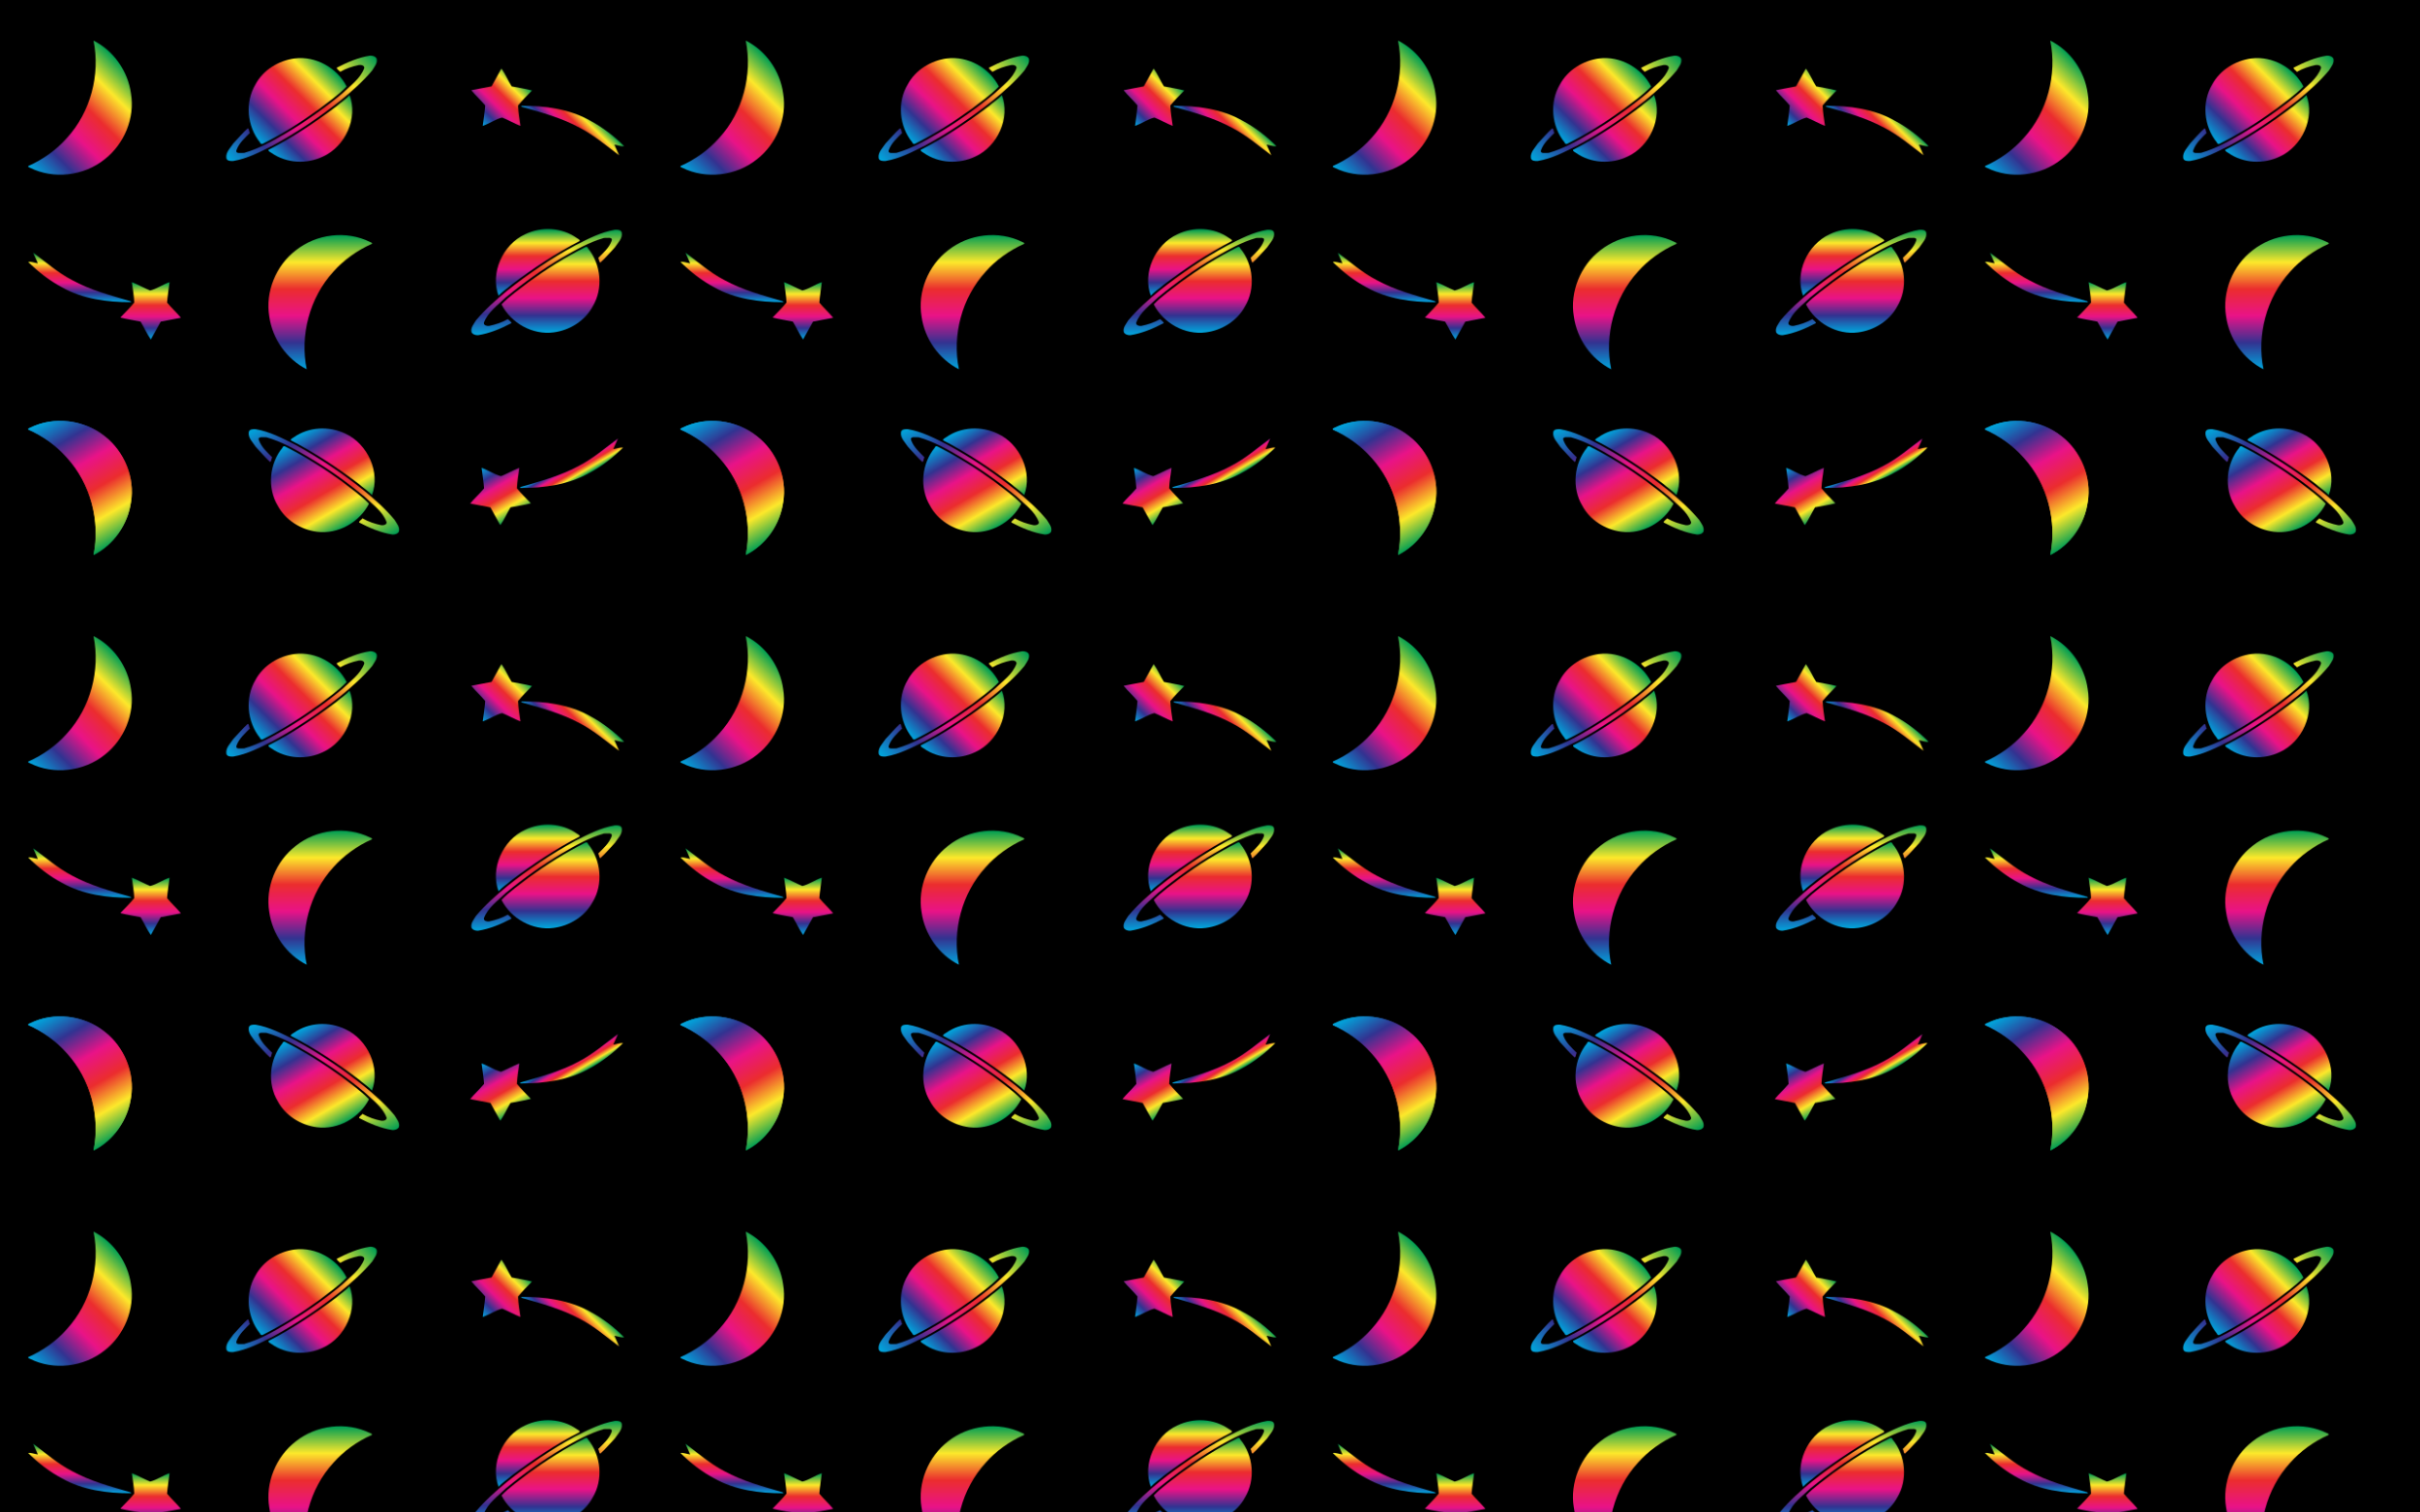 <?xml version="1.0" encoding="UTF-8"?>
<svg enable-background="new 0 0 2560 1600" version="1.1" viewBox="0 0 2560 1600" xml:space="preserve" xmlns="http://www.w3.org/2000/svg"><pattern id="s" width="690" height="630" overflow="visible" patternUnits="userSpaceOnUse" viewBox="0 -630 690 630"><polygon points="0 -630 690 -630 690 1e-4 0 1e-4" fill="none"/><linearGradient id="q" x1="-131.71" x2="-27.908" y1="-14393" y2="-14289" gradientTransform="matrix(1 0 0 -1 163.87 -14844)" gradientUnits="userSpaceOnUse"><stop stop-color="#00A8DE" offset="0"/><stop stop-color="#333391" offset=".2"/><stop stop-color="#E91388" offset=".4"/><stop stop-color="#EB2D2E" offset=".6"/><stop stop-color="#FDE92B" offset=".8"/><stop stop-color="#009E54" offset="1"/></linearGradient><path d="m98.91-587.08c7.377 35.948-3.152 75.675-28.031 102.95-11.199 12.758-25.387 22.783-40.908 29.738-0.699 1.2 1.023 1.416 1.758 1.833 25.113 12.535 56.976 8.674 78.841-8.825 20.82-16.058 32.267-43.826 27.901-69.803-3.148-23.564-18.32-45.259-39.561-55.896z" fill="url(#q)" stroke="#000" stroke-width=".034"/><g stroke="#000" stroke-width=".034"><linearGradient id="o" x1="88.524" x2="221.15" y1="-14395" y2="-14263" gradientTransform="matrix(1 0 0 -1 163.87 -14844)" gradientUnits="userSpaceOnUse"><stop stop-color="#00A8DE" offset="0"/><stop stop-color="#333391" offset=".2"/><stop stop-color="#E91388" offset=".4"/><stop stop-color="#EB2D2E" offset=".6"/><stop stop-color="#FDE92B" offset=".8"/><stop stop-color="#009E54" offset="1"/></linearGradient><path d="m391.47-571.1c-12.312 1.877-24.155 6.941-35.217 12.712-0.104 1.527 2.547 2.943 3.645 4.319 6.127-3.548 12.949-5.77 19.858-7.193 2.129-0.331 5.785 0.4 5.605 3.184-4.16 11.49-14.765 18.68-23.204 26.857-18.644 15.417-38.588 29.662-59.516 42.05-14.088 8.249-28.553 16.393-44.391 20.902-2.561-0.295-9.887 1.661-7.917-3.285 2.712-7.262 8.735-12.542 14.07-17.949-1.347-1.243-0.612-4.322-2.366-4.726-5.526 4.899-10.086 10.64-15.172 15.924-3.065 4.726-8.252 9.329-7.377 15.402 0.436 3.35 4.625 3.357 7.182 3.245 15.028-2.493 28.575-9.686 42.046-16.429 25.174-13.792 49.387-29.889 71.781-47.795 11.768-9.657 23.431-19.843 33.228-31.626 2.244-3.89 5.857-7.629 4.625-12.531-1.347-2.421-4.416-3.188-6.88-3.062z" fill="url(#o)"/><linearGradient id="l" x1="101.81" x2="179.27" y1="-14356" y2="-14279" gradientTransform="matrix(1 0 0 -1 163.87 -14844)" gradientUnits="userSpaceOnUse"><stop stop-color="#00A8DE" offset="0"/><stop stop-color="#333391" offset=".2"/><stop stop-color="#E91388" offset=".4"/><stop stop-color="#EB2D2E" offset=".6"/><stop stop-color="#FDE92B" offset=".8"/><stop stop-color="#009E54" offset="1"/></linearGradient><path d="m311.63-568.15c-17.03 2.168-33.214 12.211-41.398 27.476-11.382 18.806-8.94 44.463 4.91 61.367 0.414 1.484 1.765 2.226 3.22 1.21 20.856-10.468 40.602-23.017 59.516-36.697 9.826-7.69 20.157-14.678 28.816-23.705-10.1-19.818-32.739-32.58-55.064-29.652z" fill="url(#l)"/><linearGradient id="f" x1="136.96" x2="209.27" y1="-14391" y2="-14318" gradientTransform="matrix(1 0 0 -1 163.87 -14844)" gradientUnits="userSpaceOnUse"><stop stop-color="#00A8DE" offset="0"/><stop stop-color="#333391" offset=".2"/><stop stop-color="#E91388" offset=".4"/><stop stop-color="#EB2D2E" offset=".6"/><stop stop-color="#FDE92B" offset=".8"/><stop stop-color="#009E54" offset="1"/></linearGradient><path d="m369.8-529.4c-4.059 4.589-9.365 7.697-13.842 11.786-22.736 17.196-46.689 33.167-72.022 46.174 0.004 1.704 2.096 2.233 3.224 3.155 15.759 11.17 37.407 12.193 54.628 3.843 23.633-10.795 37.112-41.02 28.013-64.959z" fill="url(#f)"/></g><g stroke="#000" stroke-width=".034"><linearGradient id="i" x1="344.32" x2="389.08" y1="-14345" y2="-14300" gradientTransform="matrix(1 0 0 -1 163.87 -14844)" gradientUnits="userSpaceOnUse"><stop stop-color="#00A8DE" offset="0"/><stop stop-color="#333391" offset=".2"/><stop stop-color="#E91388" offset=".4"/><stop stop-color="#EB2D2E" offset=".6"/><stop stop-color="#FDE92B" offset=".8"/><stop stop-color="#009E54" offset="1"/></linearGradient><path d="m530.42-557.45c-3.526 6.246-6.919 12.589-10.468 18.831-7.114 1.38-14.224 2.774-21.349 4.067 4.574 5.594 10.021 10.489 14.653 16.04-0.526 7.229-1.693 14.448-2.593 21.659 7.038-2.381 13.363-7.013 20.51-8.8 6.57 2.662 12.762 6.195 19.357 8.803-1.016-7.157-2.194-14.343-2.539-21.562 4.538-5.583 9.758-10.684 14.75-15.892-7.02-1.862-14.343-2.795-21.468-4.315-3.721-6.084-6.984-13.515-10.853-18.831h1e-4z" fill="url(#i)"/><linearGradient id="c" x1="426.21" x2="459.6" y1="-14366" y2="-14332" gradientTransform="matrix(1 0 0 -1 163.87 -14844)" gradientUnits="userSpaceOnUse"><stop stop-color="#00A8DE" offset="0"/><stop stop-color="#333391" offset=".2"/><stop stop-color="#E91388" offset=".4"/><stop stop-color="#EB2D2E" offset=".6"/><stop stop-color="#FDE92B" offset=".8"/><stop stop-color="#009E54" offset="1"/></linearGradient><path d="m552-517.03c21.036 6.138 42.511 11.825 61.839 22.433 14.916 7.744 27.678 18.918 41.027 28.856-1.668-3.735-3.361-7.471-4.964-11.235 3.364 0.371 7.255 2.186 10.287 1.56-10.395-10.309-22.379-19.815-35.53-26.756-22.131-12.542-48.008-15.982-73.092-15.849-0.241 0.518-0.097 0.85 0.432 0.99z" fill="url(#c)"/></g><g fill="url(#r)"><linearGradient id="r" x1="-106.16" x2="-30.969" y1="-14652" y2="-14782" gradientTransform="matrix(1 0 0 -1 163.87 -14844)" gradientUnits="userSpaceOnUse"><stop stop-color="#00A8DE" offset="0"/><stop stop-color="#333391" offset=".2"/><stop stop-color="#E91388" offset=".4"/><stop stop-color="#EB2D2E" offset=".6"/><stop stop-color="#FDE92B" offset=".8"/><stop stop-color="#009E54" offset="1"/></linearGradient><path d="m98.91-42.923c7.377-35.948-3.152-75.675-28.031-102.95-11.199-12.758-25.387-22.783-40.908-29.738-0.699-1.199 1.023-1.416 1.758-1.833 25.113-12.535 56.976-8.674 78.841 8.825 20.82 16.058 32.267 43.826 27.901 69.803-3.148 23.564-18.32 45.259-39.561 55.896z"/><path d="m98.91-42.923c7.377-35.948-3.152-75.675-28.031-102.95-11.199-12.758-25.387-22.783-40.908-29.738-0.699-1.199 1.023-1.416 1.758-1.833 25.113-12.535 56.976-8.674 78.841 8.825 20.82 16.058 32.267 43.826 27.901 69.803-3.148 23.564-18.32 45.259-39.561 55.896z" stroke="#000" stroke-width=".034"/></g><g stroke="#000" stroke-width=".034"><linearGradient id="n" x1="135.53" x2="221.78" y1="-14649" y2="-14798" gradientTransform="matrix(1 0 0 -1 163.87 -14844)" gradientUnits="userSpaceOnUse"><stop stop-color="#00A8DE" offset="0"/><stop stop-color="#333391" offset=".2"/><stop stop-color="#E91388" offset=".4"/><stop stop-color="#EB2D2E" offset=".6"/><stop stop-color="#FDE92B" offset=".8"/><stop stop-color="#009E54" offset="1"/></linearGradient><path d="m415.1-64.557c-12.312-1.877-24.155-6.941-35.217-12.712-0.104-1.527 2.547-2.943 3.645-4.319 6.127 3.548 12.949 5.77 19.858 7.193 2.129 0.331 5.785-0.4 5.605-3.184-4.16-11.49-14.765-18.68-23.204-26.857-18.644-15.417-38.588-29.662-59.516-42.05-14.088-8.249-28.553-16.393-44.391-20.902-2.561 0.295-9.887-1.661-7.917 3.285 2.712 7.262 8.735 12.542 14.07 17.949-1.347 1.243-0.612 4.322-2.366 4.726-5.526-4.899-10.086-10.64-15.172-15.924-3.065-4.726-8.252-9.329-7.377-15.402 0.436-3.35 4.625-3.357 7.182-3.245 15.028 2.493 28.575 9.686 42.046 16.429 25.174 13.792 49.387 29.889 71.781 47.795 11.768 9.657 23.431 19.844 33.228 31.626 2.244 3.89 5.857 7.629 4.625 12.531-1.347 2.421-4.416 3.188-6.88 3.062z" fill="url(#n)"/><linearGradient id="k" x1="140.91" x2="194.18" y1="-14684" y2="-14776" gradientTransform="matrix(1 0 0 -1 163.87 -14844)" gradientUnits="userSpaceOnUse"><stop stop-color="#00A8DE" offset="0"/><stop stop-color="#333391" offset=".2"/><stop stop-color="#E91388" offset=".4"/><stop stop-color="#EB2D2E" offset=".6"/><stop stop-color="#FDE92B" offset=".8"/><stop stop-color="#009E54" offset="1"/></linearGradient><path d="m335.26-67.5c-17.03-2.168-33.214-12.211-41.398-27.476-11.382-18.806-8.94-44.463 4.91-61.367 0.414-1.484 1.765-2.226 3.22-1.21 20.856 10.468 40.602 23.017 59.516 36.697 9.826 7.69 20.157 14.678 28.816 23.705-10.1 19.818-32.739 32.58-55.064 29.652z" fill="url(#k)"/><linearGradient id="e" x1="170.29" x2="217.51" y1="-14663" y2="-14745" gradientTransform="matrix(1 0 0 -1 163.87 -14844)" gradientUnits="userSpaceOnUse"><stop stop-color="#00A8DE" offset="0"/><stop stop-color="#333391" offset=".2"/><stop stop-color="#E91388" offset=".4"/><stop stop-color="#EB2D2E" offset=".6"/><stop stop-color="#FDE92B" offset=".8"/><stop stop-color="#009E54" offset="1"/></linearGradient><path d="m393.43-106.26c-4.059-4.589-9.365-7.697-13.842-11.786-22.736-17.196-46.689-33.167-72.022-46.174 0.004-1.704 2.096-2.233 3.224-3.155 15.759-11.17 37.407-12.193 54.628-3.843 23.633 10.795 37.112 41.02 28.013 64.959z" fill="url(#e)"/></g><g stroke="#000" stroke-width=".034"><linearGradient id="h" x1="347.87" x2="379.04" y1="-14708" y2="-14762" gradientTransform="matrix(1 0 0 -1 163.87 -14844)" gradientUnits="userSpaceOnUse"><stop stop-color="#00A8DE" offset="0"/><stop stop-color="#333391" offset=".2"/><stop stop-color="#E91388" offset=".4"/><stop stop-color="#EB2D2E" offset=".6"/><stop stop-color="#FDE92B" offset=".8"/><stop stop-color="#009E54" offset="1"/></linearGradient><path d="m529.23-74.432c-3.526-6.246-6.919-12.589-10.468-18.831-7.114-1.38-14.224-2.774-21.349-4.067 4.574-5.594 10.021-10.489 14.653-16.04-0.526-7.229-1.693-14.448-2.593-21.659 7.038 2.381 13.363 7.013 20.51 8.8 6.57-2.662 12.762-6.195 19.357-8.803-1.016 7.157-2.194 14.343-2.539 21.562 4.538 5.583 9.758 10.684 14.75 15.892-7.02 1.862-14.343 2.795-21.468 4.315-3.721 6.084-6.984 13.515-10.853 18.831h1e-4z" fill="url(#h)"/><linearGradient id="b" x1="436.22" x2="448.02" y1="-14701" y2="-14721" gradientTransform="matrix(1 0 0 -1 163.87 -14844)" gradientUnits="userSpaceOnUse"><stop stop-color="#00A8DE" offset="0"/><stop stop-color="#333391" offset=".2"/><stop stop-color="#E91388" offset=".4"/><stop stop-color="#EB2D2E" offset=".6"/><stop stop-color="#FDE92B" offset=".8"/><stop stop-color="#009E54" offset="1"/></linearGradient><path d="m550.81-114.85c21.036-6.138 42.511-11.825 61.839-22.433 14.916-7.744 27.678-18.918 41.027-28.856-1.668 3.735-3.361 7.471-4.964 11.235 3.364-0.371 7.255-2.186 10.287-1.56-10.395 10.309-22.379 19.815-35.53 26.756-22.131 12.542-48.008 15.982-73.092 15.849-0.241-0.518-0.097-0.85 0.432-0.99z" fill="url(#b)"/></g><linearGradient id="p" x1="174.85" x2="174.85" y1="-14605" y2="-14463" gradientTransform="matrix(1 0 0 -1 163.87 -14844)" gradientUnits="userSpaceOnUse"><stop stop-color="#00A8DE" offset="0"/><stop stop-color="#333391" offset=".2"/><stop stop-color="#E91388" offset=".4"/><stop stop-color="#EB2D2E" offset=".6"/><stop stop-color="#FDE92B" offset=".8"/><stop stop-color="#009E54" offset="1"/></linearGradient><path d="m324.42-239.41c-7.377-35.948 3.152-75.675 28.031-102.95 11.199-12.758 25.387-22.783 40.908-29.738 0.699-1.2-1.023-1.416-1.758-1.833-25.113-12.535-56.976-8.674-78.841 8.825-20.82 16.058-32.267 43.826-27.901 69.803 3.148 23.564 18.32 45.259 39.561 55.896z" fill="url(#p)" stroke="#000" stroke-width=".034"/><g stroke="#000" stroke-width=".034"><linearGradient id="m" x1="414.33" x2="414.33" y1="-14569" y2="-14457" gradientTransform="matrix(1 0 0 -1 163.87 -14844)" gradientUnits="userSpaceOnUse"><stop stop-color="#00A8DE" offset="0"/><stop stop-color="#333391" offset=".2"/><stop stop-color="#E91388" offset=".4"/><stop stop-color="#EB2D2E" offset=".6"/><stop stop-color="#FDE92B" offset=".8"/><stop stop-color="#009E54" offset="1"/></linearGradient><path d="m505.73-275.44c12.312-1.877 24.155-6.941 35.217-12.712 0.104-1.527-2.547-2.943-3.645-4.319-6.127 3.548-12.949 5.77-19.858 7.193-2.129 0.331-5.785-0.4-5.605-3.184 4.16-11.49 14.765-18.68 23.204-26.857 18.644-15.417 38.588-29.662 59.516-42.05 14.088-8.249 28.553-16.393 44.391-20.902 2.561 0.295 9.887-1.661 7.917 3.285-2.712 7.262-8.735 12.542-14.07 17.949 1.347 1.243 0.612 4.322 2.367 4.726 5.526-4.899 10.086-10.64 15.172-15.924 3.065-4.726 8.252-9.329 7.377-15.402-0.436-3.35-4.625-3.357-7.182-3.245-15.028 2.493-28.575 9.686-42.046 16.429-25.174 13.792-49.387 29.889-71.781 47.795-11.768 9.657-23.431 19.844-33.228 31.626-2.244 3.89-5.857 7.629-4.625 12.531 1.347 2.421 4.416 3.188 6.88 3.062z" fill="url(#m)"/><linearGradient id="j" x1="418.47" x2="418.47" y1="-14566" y2="-14475" gradientTransform="matrix(1 0 0 -1 163.87 -14844)" gradientUnits="userSpaceOnUse"><stop stop-color="#00A8DE" offset="0"/><stop stop-color="#333391" offset=".2"/><stop stop-color="#E91388" offset=".4"/><stop stop-color="#EB2D2E" offset=".6"/><stop stop-color="#FDE92B" offset=".8"/><stop stop-color="#009E54" offset="1"/></linearGradient><path d="m585.58-278.38c17.03-2.168 33.214-12.211 41.398-27.476 11.382-18.806 8.94-44.463-4.91-61.367-0.414-1.484-1.765-2.226-3.22-1.21-20.856 10.467-40.602 23.017-59.516 36.697-9.826 7.69-20.157 14.678-28.816 23.705 10.1 19.818 32.739 32.58 55.064 29.652z" fill="url(#j)"/><linearGradient id="d" x1="405.03" x2="405.03" y1="-14527" y2="-14457" gradientTransform="matrix(1 0 0 -1 163.87 -14844)" gradientUnits="userSpaceOnUse"><stop stop-color="#00A8DE" offset="0"/><stop stop-color="#333391" offset=".2"/><stop stop-color="#E91388" offset=".4"/><stop stop-color="#EB2D2E" offset=".6"/><stop stop-color="#FDE92B" offset=".8"/><stop stop-color="#009E54" offset="1"/></linearGradient><path d="m527.41-317.14c4.059-4.589 9.365-7.697 13.842-11.786 22.736-17.196 46.689-33.167 72.022-46.174-0.004-1.704-2.096-2.233-3.224-3.155-15.759-11.17-37.407-12.193-54.628-3.843-23.633 10.795-37.112 41.02-28.013 64.959z" fill="url(#d)"/></g><g stroke="#000" stroke-width=".034"><linearGradient id="g" x1="-4.545" x2="-4.545" y1="-14573" y2="-14513" gradientTransform="matrix(1 0 0 -1 163.87 -14844)" gradientUnits="userSpaceOnUse"><stop stop-color="#00A8DE" offset="0"/><stop stop-color="#333391" offset=".2"/><stop stop-color="#E91388" offset=".4"/><stop stop-color="#EB2D2E" offset=".6"/><stop stop-color="#FDE92B" offset=".8"/><stop stop-color="#009E54" offset="1"/></linearGradient><path d="m159.58-270.92c3.526-6.246 6.919-12.589 10.467-18.831 7.114-1.38 14.224-2.774 21.349-4.067-4.574-5.594-10.021-10.489-14.653-16.04 0.526-7.229 1.693-14.448 2.593-21.659-7.038 2.381-13.363 7.013-20.51 8.8-6.57-2.662-12.762-6.195-19.357-8.803 1.016 7.157 2.194 14.343 2.539 21.562-4.538 5.583-9.758 10.684-14.75 15.892 7.02 1.862 14.343 2.795 21.468 4.315 3.721 6.084 6.984 13.515 10.853 18.831z" fill="url(#g)"/><linearGradient id="a" x1="-79.699" x2="-79.699" y1="-14534" y2="-14482" gradientTransform="matrix(1 0 0 -1 163.87 -14844)" gradientUnits="userSpaceOnUse"><stop stop-color="#00A8DE" offset="0"/><stop stop-color="#333391" offset=".2"/><stop stop-color="#E91388" offset=".4"/><stop stop-color="#EB2D2E" offset=".6"/><stop stop-color="#FDE92B" offset=".8"/><stop stop-color="#009E54" offset="1"/></linearGradient><path d="m138-311.34c-21.036-6.138-42.511-11.825-61.839-22.433-14.916-7.744-27.678-18.918-41.027-28.856 1.668 3.735 3.361 7.471 4.964 11.235-3.364-0.371-7.255-2.186-10.287-1.56 10.395 10.309 22.379 19.815 35.53 26.756 22.131 12.542 48.008 15.982 73.092 15.849 0.241-0.518 0.097-0.85-0.432-0.99z" fill="url(#a)"/></g></pattern><rect width="2560" height="1600"/><rect width="2560" height="1600" fill="url(#s)"/></svg>
